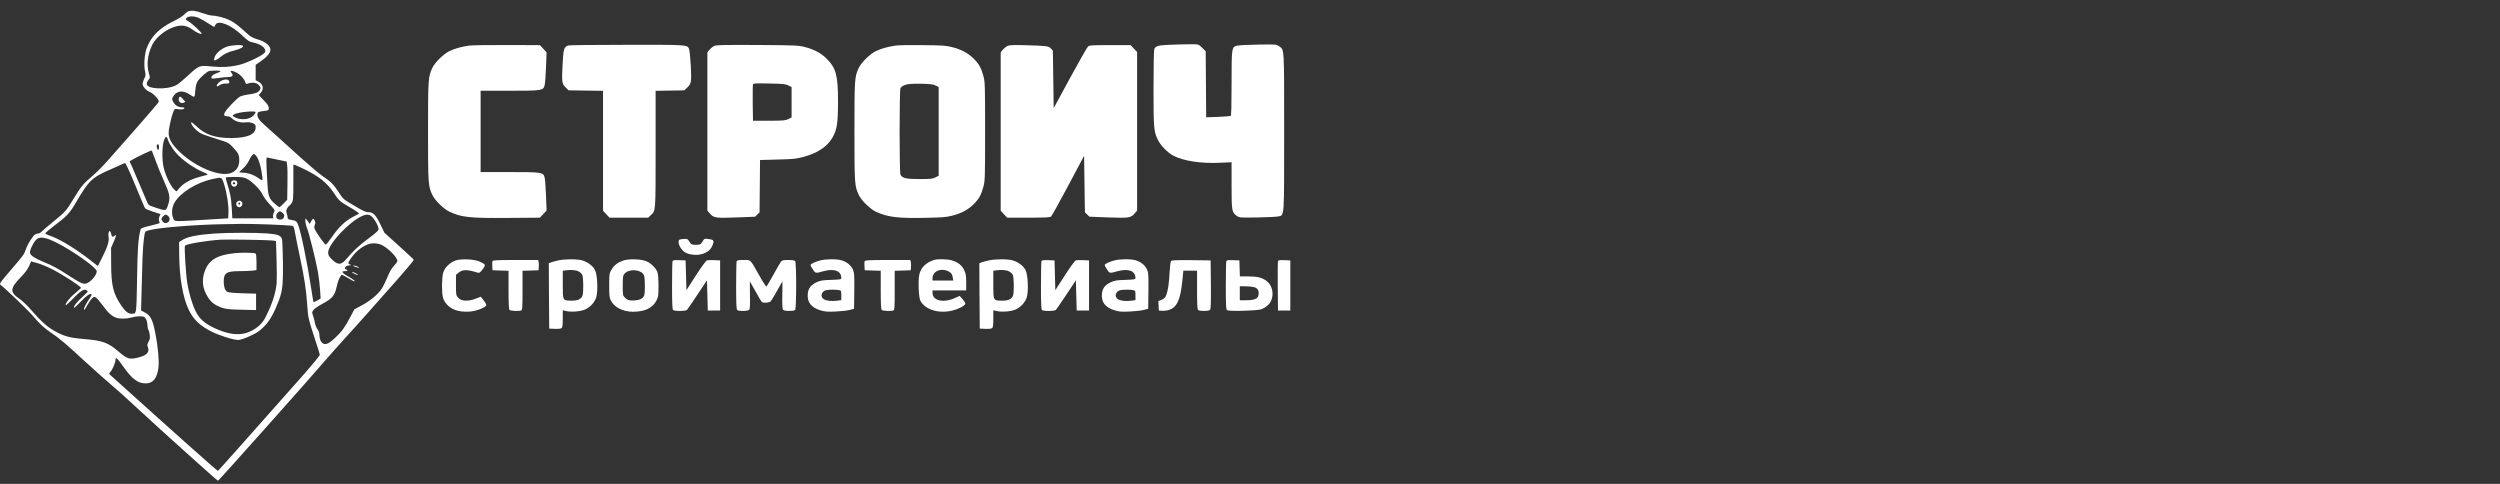 <svg width="186" height="36" viewBox="0 0 186 36" fill="none" xmlns="http://www.w3.org/2000/svg">
<rect x="0" y="0" width="186" height="36" fill="#333333" stroke="none"/>
<path d="M13.993 0.853C13.926 0.878 13.792 0.987 13.689 1.097C13.591 1.201 13.231 1.426 12.896 1.585C11.86 2.084 11.245 2.706 10.915 3.578C10.751 4.004 10.69 4.839 10.787 5.29C10.848 5.577 10.842 5.638 10.733 5.851C10.665 5.985 10.611 6.156 10.611 6.241C10.611 6.448 10.867 6.735 11.153 6.845C11.287 6.899 11.488 7.064 11.622 7.222C11.836 7.484 11.848 7.515 11.763 7.649C11.714 7.728 11.013 8.539 10.208 9.459C9.398 10.373 8.447 11.452 8.094 11.861C7.74 12.269 7.204 12.811 6.905 13.067C6.198 13.665 6.046 13.848 5.497 14.749C4.924 15.694 4.888 15.737 3.973 16.486C3.553 16.828 3.151 17.169 3.09 17.242C3.023 17.309 2.919 17.37 2.858 17.37C2.791 17.37 2.687 17.395 2.626 17.431C2.456 17.523 2.041 18.181 1.926 18.541C1.798 18.93 1.761 18.979 0.737 20.168C0.079 20.936 -0.055 21.119 0.018 21.173C0.371 21.436 2.133 23.124 2.456 23.514C2.98 24.129 3.279 24.404 3.864 24.8C4.437 25.184 4.875 25.556 6.344 26.909C6.966 27.476 7.758 28.189 8.112 28.487C8.898 29.158 9.032 29.279 10.397 30.541C11.903 31.937 16.175 35.777 16.218 35.77C16.273 35.764 23.178 28.018 24.178 26.842C24.519 26.445 25.147 25.732 25.579 25.263C26.012 24.794 26.774 23.941 27.28 23.374C27.78 22.801 28.523 21.966 28.926 21.515C29.919 20.405 30.785 19.388 30.785 19.333C30.785 19.308 30.291 18.839 29.687 18.297L28.596 17.309L28.286 16.663C27.956 15.981 27.762 15.786 27.402 15.786C27.201 15.786 27.006 15.694 26.201 15.213C25.561 14.835 25.525 14.804 25.214 14.323C24.824 13.726 24.604 13.5 24.044 13.134C23.751 12.939 22.812 12.135 21.819 11.227C20.874 10.367 19.917 9.502 19.692 9.307C19.265 8.947 19.119 8.71 19.156 8.46C19.174 8.338 19.216 8.313 19.588 8.265C19.991 8.216 19.997 8.21 19.997 8.033C19.997 7.893 19.911 7.759 19.619 7.46L19.247 7.07L19.375 6.93C19.662 6.625 19.588 6.266 19.204 6.064L19.021 5.967V5.394V4.821L19.375 4.577C19.857 4.248 20.119 3.943 20.119 3.706C20.119 3.401 19.753 3.102 19.174 2.932C18.772 2.81 18.637 2.737 18.327 2.444C17.766 1.926 17.437 1.676 17.102 1.505C16.748 1.329 16.09 1.158 15.779 1.158C15.657 1.158 15.334 1.073 15.06 0.975C14.566 0.792 14.225 0.756 13.993 0.853ZM14.798 1.341C14.944 1.402 15.255 1.585 15.493 1.737C15.73 1.889 15.931 2.011 15.944 1.999C15.95 1.987 15.992 1.92 16.029 1.841C16.23 1.463 17.199 1.847 18.01 2.627C18.449 3.041 18.54 3.102 18.839 3.163C19.296 3.261 19.637 3.462 19.71 3.681C19.765 3.84 19.753 3.876 19.594 4.004C19.296 4.248 18.345 4.687 17.839 4.815C17.157 4.986 16.523 5.022 15.712 4.943C14.834 4.852 14.81 4.858 13.963 5.644C13.621 5.961 13.238 6.272 13.116 6.333C12.762 6.515 12.25 6.601 11.72 6.57C10.976 6.528 10.751 6.32 11.043 5.949C11.171 5.79 11.171 5.772 11.074 5.431C10.897 4.803 10.976 4.102 11.306 3.377C11.507 2.932 12.037 2.432 12.573 2.17C13.317 1.804 13.81 1.816 14.335 2.212C14.609 2.42 14.999 2.59 14.999 2.505C14.999 2.408 14.316 1.768 14.054 1.609C13.786 1.457 13.78 1.445 13.877 1.335C14.018 1.182 14.457 1.182 14.798 1.341ZM16.401 5.296C16.401 5.327 16.267 5.4 16.096 5.455C15.822 5.546 15.651 5.735 15.755 5.833C15.773 5.857 16.005 5.839 16.267 5.802C16.523 5.76 16.852 5.729 16.998 5.729C17.297 5.729 17.388 5.607 17.23 5.431C16.943 5.114 17.595 5.315 17.93 5.644C18.058 5.772 18.199 5.961 18.229 6.071C18.29 6.253 18.314 6.266 18.449 6.217C18.741 6.107 19.076 6.144 19.235 6.308C19.412 6.479 19.424 6.564 19.296 6.747C19.192 6.893 18.948 6.973 18.412 7.04C18.229 7.064 17.985 7.125 17.876 7.174C17.656 7.277 16.87 8.094 16.724 8.368C16.62 8.575 16.681 8.655 16.955 8.655C17.041 8.655 17.175 8.722 17.254 8.801C17.455 9.02 17.882 9.148 18.254 9.106C18.473 9.081 18.637 9.1 18.796 9.161C18.997 9.246 19.021 9.282 19.021 9.477C19.021 10.002 18.412 10.264 17.193 10.27C16.017 10.27 15.273 10.02 14.633 9.41C14.261 9.057 14.133 9.008 14.268 9.276C14.408 9.545 14.773 9.868 15.084 9.989C15.255 10.056 15.755 10.221 16.194 10.361C16.98 10.605 17.004 10.617 17.339 10.965C17.729 11.379 17.802 11.531 17.802 11.934C17.802 12.464 17.504 12.83 17.004 12.921C16.09 13.092 14.359 12.299 13.286 11.221C12.75 10.684 12.537 10.294 12.549 9.868C12.555 9.545 12.756 8.649 12.896 8.313C12.988 8.094 12.994 8.088 13.262 8.124C13.542 8.167 13.719 8.131 13.719 8.039C13.719 8.009 13.634 7.984 13.536 7.984C13.262 7.984 13.03 7.838 12.896 7.594C12.787 7.393 12.787 7.357 12.866 7.21C13.134 6.747 13.585 6.68 14.115 7.033C14.499 7.283 14.487 7.296 14.536 6.686C14.554 6.418 14.615 6.192 14.694 6.064C14.865 5.79 15.395 5.315 15.566 5.284C15.828 5.236 16.401 5.242 16.401 5.296ZM19.021 8.344C19.021 8.374 18.954 8.484 18.869 8.582C18.607 8.892 17.937 8.966 17.486 8.734C17.266 8.63 17.272 8.563 17.498 8.472C17.851 8.326 19.021 8.228 19.021 8.344ZM12.47 10.343C12.518 10.55 12.817 11.05 13.061 11.336C13.542 11.897 14.426 12.525 15.176 12.83C15.383 12.915 15.48 12.982 15.426 13.006C15.377 13.019 15.121 13.092 14.859 13.159C14.072 13.372 13.548 13.689 13.213 14.158C13.14 14.268 13.122 14.262 12.933 14.067C12.665 13.799 12.293 13.006 12.165 12.415C12.037 11.824 12.061 10.757 12.214 10.404C12.329 10.136 12.409 10.117 12.47 10.343ZM11.83 10.94C11.83 11.056 11.805 11.154 11.769 11.154C11.696 11.154 11.622 10.879 11.677 10.794C11.757 10.66 11.83 10.733 11.83 10.94ZM11.586 11.976C11.732 12.379 12 13.037 12.183 13.433C12.61 14.372 12.671 14.67 12.543 15.115C12.366 15.713 12.378 15.713 11.659 15.475C11.043 15.274 11.043 15.274 10.928 14.993C10.861 14.841 10.623 14.28 10.397 13.744C10.172 13.207 9.91 12.598 9.818 12.385L9.642 12.007L9.776 11.921C10.099 11.714 11.257 11.166 11.287 11.202C11.306 11.227 11.44 11.574 11.586 11.976ZM19.034 11.562C19.253 11.812 19.424 12.403 19.527 13.207C19.552 13.451 19.515 13.457 19.198 13.232C18.893 13.012 18.473 12.86 18.089 12.848C17.93 12.842 17.802 12.823 17.802 12.811C17.802 12.793 17.924 12.677 18.071 12.543C18.223 12.415 18.418 12.153 18.509 11.97C18.674 11.629 18.808 11.458 18.893 11.458C18.918 11.458 18.985 11.507 19.034 11.562ZM20.679 11.885L21.331 12.019L21.368 12.336C21.392 12.507 21.398 13.147 21.386 13.756L21.368 14.865L21.094 15.146C20.948 15.298 20.807 15.42 20.783 15.42C20.765 15.42 20.618 15.304 20.46 15.17C19.985 14.749 19.936 14.603 19.875 13.329C19.79 11.72 19.796 11.69 19.924 11.726C19.978 11.739 20.32 11.812 20.679 11.885ZM10.062 13.774C10.428 14.664 10.751 15.432 10.781 15.481C10.812 15.536 11.086 15.652 11.385 15.749L11.939 15.926L11.86 16.115C11.811 16.23 11.805 16.352 11.836 16.426C11.86 16.493 11.884 16.566 11.884 16.59C11.891 16.608 11.574 16.7 11.19 16.791C10.684 16.907 10.489 16.98 10.464 17.053C10.282 17.736 10.233 18.425 10.196 20.832C10.148 23.453 10.166 23.343 9.782 23.343C9.538 23.343 9.325 23.172 9.032 22.746C8.417 21.832 8.276 21.259 8.27 19.625L8.264 18.437L8.465 17.986C8.654 17.553 8.679 17.389 8.526 17.541C8.398 17.669 8.307 17.62 8.27 17.401C8.191 16.986 8.008 17.248 8.081 17.669C8.13 17.962 7.984 18.413 7.575 19.211L7.283 19.796L7.009 19.583C5.796 18.608 4.491 17.797 3.742 17.547C3.516 17.474 3.364 17.389 3.376 17.352C3.388 17.309 3.693 17.059 4.047 16.785C4.955 16.103 5.18 15.871 5.613 15.127C6.619 13.409 6.832 13.207 8.252 12.592C8.673 12.409 9.063 12.232 9.124 12.196C9.191 12.159 9.276 12.135 9.319 12.147C9.361 12.153 9.696 12.884 10.062 13.774ZM22.648 12.592C23.721 13.11 24.367 13.634 24.836 14.353C25.183 14.89 25.33 15.03 25.884 15.335C26.159 15.487 26.457 15.676 26.549 15.749L26.725 15.889L26.274 16.127C25.689 16.432 25.183 16.913 24.69 17.638C24.47 17.955 24.269 18.211 24.233 18.199C24.147 18.175 23.544 17.328 23.434 17.084C23.367 16.931 23.367 16.852 23.422 16.73C23.471 16.614 23.471 16.541 23.422 16.426C23.331 16.224 23.282 16.237 23.148 16.468L23.038 16.663L22.91 16.468C22.843 16.358 22.764 16.273 22.739 16.273C22.672 16.273 22.739 16.755 22.831 16.944C22.959 17.2 23.513 19.424 23.654 20.235C23.727 20.655 23.8 21.271 23.818 21.606L23.855 22.216L23.599 22.362C23.459 22.435 23.331 22.49 23.324 22.484C23.312 22.472 23.245 22.063 23.172 21.576C22.843 19.424 22.355 17.072 22.148 16.645C22.051 16.45 22.002 16.419 21.721 16.371C21.447 16.322 21.398 16.298 21.398 16.182C21.398 16.109 21.368 15.962 21.331 15.859C21.277 15.706 21.289 15.633 21.374 15.481C21.435 15.383 21.508 15.298 21.533 15.298C21.563 15.298 21.636 15.207 21.703 15.097C21.813 14.92 21.825 14.792 21.825 13.573V12.245L21.965 12.281C22.038 12.306 22.349 12.446 22.648 12.592ZM18.339 13.287C18.723 13.463 19.375 14.11 19.54 14.481C19.613 14.652 19.857 14.981 20.076 15.213C20.466 15.627 20.472 15.639 20.381 15.804C20.332 15.895 20.301 16.035 20.314 16.109L20.332 16.243H18.808H17.285L17.242 15.475C17.205 14.749 17.138 14.408 16.864 13.518C16.815 13.366 16.791 13.22 16.809 13.201C16.834 13.183 17.126 13.165 17.461 13.165C17.943 13.165 18.138 13.195 18.339 13.287ZM16.675 13.72C16.882 14.372 17.022 15.286 16.998 15.816L16.98 16.243L15.304 16.346C12.86 16.493 13 16.499 12.89 16.243C12.744 15.889 12.78 15.432 12.982 15.079C13.414 14.329 14.615 13.579 15.822 13.317C16.51 13.165 16.498 13.159 16.675 13.72ZM21.033 15.847C21.173 15.987 21.179 16.048 21.094 16.218C21.021 16.352 20.734 16.377 20.618 16.261C20.515 16.157 20.527 15.969 20.649 15.834C20.777 15.694 20.88 15.694 21.033 15.847ZM12.512 16.072C12.659 16.206 12.652 16.426 12.494 16.541C12.354 16.639 12.207 16.614 12.092 16.468C11.982 16.334 11.994 16.23 12.134 16.09C12.281 15.944 12.366 15.938 12.512 16.072ZM27.737 16.194C27.963 16.45 28.158 16.846 28.164 17.047C28.164 17.151 27.993 17.309 27.457 17.712C26.725 18.248 26.274 18.669 25.768 19.272C25.372 19.747 25.116 19.741 24.629 19.235C24.464 19.058 24.415 18.961 24.415 18.778C24.415 18.163 25.976 16.493 26.951 16.066C27.317 15.908 27.518 15.944 27.737 16.194ZM20.027 16.7C20.832 16.73 21.575 16.773 21.679 16.791C21.862 16.834 21.868 16.846 21.971 17.419C22.026 17.748 22.197 18.571 22.343 19.26C22.654 20.729 22.776 21.527 22.861 22.746C22.928 23.684 22.916 23.648 23.562 25.629C23.684 25.994 23.788 26.342 23.794 26.397C23.8 26.451 23.203 27.177 22.465 28.012C17.961 33.095 16.255 35.015 16.212 35.033C16.169 35.051 12.275 31.577 8.148 27.847C8.112 27.817 8.142 27.738 8.228 27.652C8.374 27.488 8.599 26.951 8.599 26.75C8.599 26.531 8.74 26.653 9.124 27.207C9.806 28.189 10.245 28.524 10.842 28.524C11.397 28.524 11.708 28.122 11.793 27.305C11.848 26.793 11.744 25.708 11.549 24.751C11.348 23.739 11.196 23.459 10.72 23.215L10.495 23.099L10.519 22.228C10.537 21.752 10.562 20.747 10.58 19.991C10.605 18.754 10.672 17.809 10.769 17.358C10.8 17.212 10.848 17.187 11.208 17.102C12.012 16.919 14.627 16.712 16.553 16.682C17.022 16.669 17.669 16.663 17.985 16.657C18.302 16.651 19.223 16.669 20.027 16.7ZM4.205 18.053C5.442 18.675 7.198 19.924 7.198 20.18C7.198 20.46 6.783 20.954 6.448 21.082C6.222 21.167 6.003 21.076 5.186 20.546C4.364 20.009 3.888 19.747 3.205 19.473C2.596 19.223 2.291 19.022 2.23 18.827C2.175 18.662 2.517 17.968 2.736 17.791C2.998 17.584 3.425 17.663 4.205 18.053ZM28.328 18.193C28.834 18.406 29.566 19.132 29.566 19.424C29.566 19.473 29.456 19.625 29.316 19.772C29.151 19.942 28.986 20.216 28.84 20.582C28.712 20.887 28.542 21.253 28.45 21.405C28.2 21.832 27.585 22.362 26.945 22.703L26.366 23.014L26.061 23.587C25.64 24.379 25.445 24.654 24.94 25.129C24.379 25.659 24.117 25.726 23.891 25.415C23.824 25.324 23.776 25.141 23.769 24.958C23.757 24.745 23.715 24.605 23.617 24.489C23.544 24.398 23.465 24.203 23.44 24.062C23.416 23.916 23.355 23.672 23.3 23.514C23.203 23.24 23.203 23.221 23.324 23.057C23.392 22.965 23.696 22.758 23.995 22.6C24.708 22.216 24.897 22.002 25.031 21.399C25.128 20.96 25.238 20.662 25.378 20.491C25.439 20.418 25.439 20.418 26.201 20.863C26.305 20.924 26.396 20.948 26.396 20.918C26.396 20.881 26.238 20.765 26.049 20.655C25.458 20.326 25.336 20.174 25.665 20.174C25.768 20.174 25.848 20.143 25.848 20.113C25.848 20.076 25.805 20.052 25.756 20.052C25.707 20.052 25.665 20.015 25.665 19.973C25.665 19.839 25.799 19.747 26 19.741C26.171 19.741 26.171 19.735 26.049 19.686C25.872 19.613 25.872 19.577 26.085 19.254C26.536 18.583 27.237 18.102 27.786 18.102C27.963 18.102 28.206 18.144 28.328 18.193ZM3.876 20.028C4.65 20.418 6.052 21.326 6.021 21.417C6.009 21.454 5.796 21.649 5.552 21.85C5.156 22.173 4.815 22.624 4.894 22.709C4.912 22.721 5.125 22.533 5.369 22.283C5.96 21.667 6.235 21.484 6.399 21.576C6.472 21.612 6.527 21.661 6.527 21.692C6.527 21.716 6.332 21.911 6.101 22.124C5.698 22.478 5.436 22.825 5.515 22.898C5.534 22.916 5.759 22.709 6.015 22.435C6.436 21.984 6.716 21.801 6.814 21.905C6.838 21.923 6.771 22.057 6.667 22.203C6.43 22.533 6.204 22.977 6.247 23.026C6.289 23.069 6.289 23.075 6.515 22.673C6.619 22.484 6.771 22.27 6.85 22.197C6.984 22.069 7.015 22.063 7.137 22.136C7.21 22.179 7.441 22.453 7.655 22.74C8.057 23.294 8.319 23.526 8.654 23.642C8.941 23.733 9.416 23.727 9.818 23.617C10.208 23.514 10.568 23.502 10.733 23.587C10.867 23.66 10.976 23.959 10.976 24.251C10.976 24.379 11.007 24.507 11.037 24.538C11.074 24.574 11.117 24.739 11.141 24.91C11.165 25.159 11.153 25.263 11.05 25.428C10.97 25.568 10.946 25.665 10.976 25.751C11.153 26.171 10.976 26.409 10.385 26.573C9.648 26.775 9.489 26.732 8.807 26.147C8.051 25.495 7.63 25.336 6.32 25.233C5.259 25.141 4.851 25.044 4.211 24.708C3.589 24.392 3.09 23.953 2.34 23.087C2.06 22.758 1.663 22.38 1.468 22.246C0.713 21.734 0.731 21.46 1.566 20.601C1.859 20.302 2.066 20.021 2.163 19.796L2.316 19.449L2.761 19.57C3.004 19.637 3.51 19.839 3.876 20.028Z" fill="white"/>
<path d="M15.944 17.376C14.646 17.467 13.902 17.62 13.524 17.882L13.323 18.016L13.335 19.021C13.347 20.667 13.61 22.13 14.036 23.038C14.383 23.763 14.877 24.239 15.73 24.665C16.334 24.97 17.364 25.293 17.717 25.293C17.998 25.293 18.948 24.885 19.278 24.622C19.875 24.147 20.204 23.678 20.6 22.727C21.015 21.727 21.063 21.404 21.051 19.558C21.039 18.662 21.009 17.863 20.978 17.778C20.875 17.51 20.679 17.437 19.899 17.37C19.052 17.303 16.992 17.303 15.944 17.376ZM20.277 17.894L20.533 17.93L20.576 19.302C20.6 20.058 20.6 20.856 20.582 21.081C20.497 21.886 20.222 22.703 19.704 23.696C19.509 24.068 19.131 24.409 18.668 24.635C17.912 25.006 17.041 24.927 15.901 24.385C15.206 24.05 14.81 23.69 14.548 23.142C14.292 22.617 14.054 21.813 13.932 21.051C13.823 20.368 13.701 18.339 13.762 18.278C13.902 18.144 15.316 17.906 16.401 17.833C16.852 17.802 19.966 17.851 20.277 17.894Z" fill="white"/>
<path d="M17.498 18.833C16.163 18.968 15.56 19.321 15.243 20.15C15.036 20.711 15.048 21.259 15.28 21.759C15.523 22.283 15.767 22.551 16.175 22.752C16.651 22.984 16.919 23.027 18.047 23.045L19.052 23.069V22.46V21.85L18.047 21.82C17.419 21.802 16.992 21.759 16.913 21.716C16.742 21.619 16.645 21.338 16.645 20.96C16.645 20.308 16.846 20.174 17.815 20.174C18.162 20.174 18.589 20.156 18.766 20.138L19.083 20.095V19.498C19.083 19.144 19.058 18.888 19.016 18.864C18.912 18.797 18.047 18.779 17.498 18.833Z" fill="white"/>
<path d="M16.852 3.481C16.45 3.633 16.06 3.969 15.974 4.243C15.932 4.359 15.913 4.474 15.932 4.487C15.974 4.529 16.206 4.407 16.425 4.224C16.681 4.011 16.986 3.865 17.437 3.755C17.87 3.646 18.132 3.505 18.077 3.414C18.01 3.304 17.181 3.353 16.852 3.481Z" fill="white"/>
<path d="M16.419 6.034C16.218 6.156 16.072 6.357 16.139 6.418C16.157 6.443 16.248 6.406 16.34 6.339C16.45 6.26 16.608 6.217 16.791 6.217C17.071 6.217 17.102 6.187 17.035 6.01C16.98 5.876 16.657 5.888 16.419 6.034Z" fill="white"/>
<path d="M13.317 7.277C13.22 7.521 13.433 7.747 13.658 7.643L13.792 7.582L13.628 7.387C13.451 7.174 13.366 7.143 13.317 7.277Z" fill="white"/>
<path d="M17.273 13.451C17.23 13.463 17.193 13.542 17.193 13.616C17.193 13.902 17.516 14 17.632 13.744C17.742 13.506 17.541 13.341 17.273 13.451ZM17.498 13.658C17.498 13.689 17.455 13.713 17.407 13.713C17.315 13.713 17.285 13.64 17.352 13.573C17.401 13.524 17.498 13.579 17.498 13.658Z" fill="white"/>
<path d="M17.62 15.025C17.462 15.22 17.699 15.518 17.913 15.384C18.12 15.25 18.047 14.933 17.803 14.933C17.742 14.933 17.663 14.976 17.62 15.025ZM17.876 15.147C17.876 15.177 17.846 15.214 17.809 15.226C17.772 15.238 17.742 15.202 17.742 15.147C17.742 15.092 17.772 15.055 17.809 15.068C17.846 15.08 17.876 15.116 17.876 15.147Z" fill="white"/>
<path d="M26.396 19.839C26.677 19.949 26.847 19.942 26.61 19.839C26.512 19.79 26.372 19.754 26.305 19.754C26.226 19.754 26.256 19.784 26.396 19.839Z" fill="white"/>
<path d="M26.354 20.363C26.488 20.43 26.604 20.473 26.622 20.455C26.658 20.418 26.305 20.235 26.201 20.235C26.159 20.241 26.226 20.296 26.354 20.363Z" fill="white"/>
<path d="M87.258 3.323C86.195 3.36 86.005 3.402 85.883 3.635C85.847 3.708 85.822 4.753 85.822 6.55C85.822 9.54 85.84 9.772 86.14 10.395C86.329 10.799 86.855 11.343 87.271 11.569C88.047 11.979 89.343 12.18 90.822 12.107L91.629 12.07V13.782C91.629 15.683 91.648 15.793 92.002 16.05C92.21 16.197 92.216 16.197 93.555 16.178C94.294 16.166 95.004 16.129 95.132 16.099C95.56 15.989 95.541 16.3 95.541 9.809C95.541 3.421 95.56 3.726 95.169 3.445C94.961 3.298 94.955 3.298 93.616 3.317C92.876 3.329 92.167 3.366 92.039 3.396C91.635 3.5 91.629 3.549 91.629 6.226C91.629 7.84 91.611 8.592 91.562 8.617C91.525 8.641 91.103 8.678 90.621 8.696L89.74 8.727L89.722 6.275L89.704 3.818L89.447 3.561C89.19 3.304 89.178 3.298 88.744 3.292C88.499 3.286 87.833 3.304 87.258 3.323Z" fill="white"/>
<path d="M34.877 3.395C34.327 3.474 33.832 3.615 33.447 3.798C33.013 4 32.347 4.654 32.163 5.057C31.858 5.718 31.846 5.852 31.846 9.777C31.846 13.701 31.858 13.835 32.163 14.496C32.347 14.899 33.013 15.553 33.447 15.755C34.321 16.171 34.969 16.238 37.824 16.213L40.165 16.195L40.416 15.932L40.666 15.663L40.623 14.526C40.599 13.897 40.55 13.291 40.514 13.181C40.404 12.815 40.306 12.802 37.897 12.802H35.758V9.777V6.751H37.897C40.306 6.751 40.404 6.738 40.514 6.372C40.55 6.262 40.599 5.656 40.623 5.027L40.666 3.89L40.416 3.621L40.165 3.358L37.702 3.352C36.344 3.346 35.073 3.364 34.877 3.395Z" fill="white"/>
<path d="M42.268 3.383C41.95 3.517 41.919 3.621 41.852 4.856C41.791 6.14 41.803 6.237 42.121 6.543L42.305 6.72L43.588 6.739L44.866 6.757V11.219V15.682L45.104 15.939L45.349 16.195H46.785H48.222L48.417 16.012C48.79 15.657 48.778 15.841 48.778 11.097V6.757L49.842 6.739L50.911 6.72L51.107 6.537C51.437 6.225 51.456 6.109 51.394 4.886C51.358 4.281 51.303 3.719 51.266 3.633C51.119 3.328 51.187 3.328 46.639 3.334C44.303 3.334 42.335 3.358 42.268 3.383Z" fill="white"/>
<path fill-rule="evenodd" clip-rule="evenodd" d="M52.794 3.69C52.886 3.586 53.045 3.457 53.149 3.415C53.295 3.347 53.895 3.335 56.358 3.347C59.225 3.366 59.408 3.378 59.885 3.5C60.582 3.684 61.089 3.953 61.499 4.362C62.208 5.071 62.349 5.609 62.349 7.577C62.349 9.149 62.269 9.668 61.939 10.23C61.536 10.927 60.814 11.398 59.738 11.685C59.219 11.82 58.974 11.844 57.843 11.869L56.547 11.905L56.529 13.849L56.511 15.799L56.346 15.958L56.181 16.123L54.787 16.178C53.228 16.233 53.106 16.215 52.812 15.885L52.629 15.671V9.778V3.891L52.794 3.69ZM56.003 7.669C55.997 6.947 56.003 6.318 56.022 6.275C56.046 6.201 56.266 6.189 57.232 6.214C58.241 6.232 58.443 6.25 58.65 6.354L58.895 6.477V7.607V8.738L58.65 8.861C58.43 8.964 58.277 8.983 57.214 8.983H56.022L56.003 7.669Z" fill="white"/>
<path fill-rule="evenodd" clip-rule="evenodd" d="M65.173 3.799C65.558 3.615 66.041 3.481 66.603 3.395C66.799 3.359 67.722 3.346 68.645 3.359C70.112 3.371 70.393 3.389 70.827 3.505C71.518 3.676 72.025 3.952 72.441 4.361C72.851 4.771 73.01 5.07 73.175 5.694C73.285 6.128 73.291 6.397 73.291 9.777C73.291 13.158 73.285 13.427 73.175 13.861C73.01 14.484 72.851 14.784 72.441 15.193C72.025 15.603 71.518 15.878 70.827 16.049C70.406 16.159 70.075 16.183 68.792 16.208C66.811 16.251 66.004 16.147 65.173 15.755C64.739 15.554 64.073 14.9 63.889 14.496C63.584 13.836 63.571 13.702 63.571 9.777C63.571 5.853 63.584 5.718 63.889 5.058C64.073 4.655 64.739 4 65.173 3.799ZM66.994 6.568C67.08 6.409 67.276 6.305 67.606 6.256C67.758 6.232 68.217 6.219 68.627 6.232C69.201 6.244 69.427 6.275 69.605 6.36L69.837 6.476V9.777V13.078L69.592 13.2C69.378 13.304 69.226 13.323 68.4 13.323C67.392 13.316 67.141 13.261 66.994 12.993C66.909 12.828 66.909 6.727 66.994 6.568Z" fill="white"/>
<path d="M74.972 3.413C74.868 3.455 74.709 3.584 74.617 3.688L74.452 3.889V9.782V15.681L74.691 15.938L74.935 16.195H76.518C77.759 16.195 78.12 16.176 78.199 16.109C78.254 16.066 78.829 15.033 79.477 13.811L80.657 11.592L80.687 13.694L80.718 15.797L80.883 15.956L81.048 16.121L82.442 16.176C84 16.231 84.123 16.213 84.416 15.883L84.6 15.669V9.77V3.871L84.361 3.614L84.117 3.358H82.594C81.201 3.358 81.054 3.37 80.944 3.468C80.877 3.529 80.272 4.586 79.605 5.815L78.395 8.046L78.364 5.907L78.334 3.767L78.187 3.608C78.016 3.425 77.863 3.407 76.286 3.364C75.424 3.339 75.112 3.352 74.972 3.413Z" fill="white"/>
<path d="M50.691 17.797C50.508 17.821 50.49 17.846 50.49 18.023C50.49 18.243 50.679 18.567 50.918 18.744C51.168 18.928 51.718 19.013 52.116 18.928C52.629 18.824 52.929 18.561 53.057 18.121C53.124 17.888 53.069 17.827 52.721 17.785C52.415 17.742 52.409 17.742 52.263 17.98C52.116 18.2 52.097 18.212 51.773 18.212C51.456 18.212 51.431 18.2 51.291 17.98C51.138 17.748 51.119 17.742 50.691 17.797Z" fill="white"/>
<path d="M33.918 19.373C33.496 19.508 33.093 19.893 32.977 20.278C32.867 20.645 32.854 21.727 32.952 22.118C33.038 22.473 33.319 22.797 33.698 22.992C34.156 23.218 34.914 23.261 35.489 23.078C35.721 23.011 35.978 22.894 36.063 22.833C36.198 22.729 36.204 22.699 36.137 22.57C36.094 22.497 35.99 22.35 35.911 22.253L35.77 22.075L35.44 22.204C34.81 22.448 34.315 22.424 34.065 22.124C33.936 21.977 33.924 21.904 33.924 21.207V20.455L34.107 20.297C34.419 20.04 34.749 20.034 35.55 20.29C35.66 20.321 35.721 20.278 35.905 20.04C36.161 19.703 36.149 19.667 35.678 19.459C35.275 19.282 34.346 19.239 33.918 19.373Z" fill="white"/>
<path d="M41.534 19.374C41.333 19.416 41.094 19.484 40.996 19.52L40.831 19.587L40.843 22.014L40.862 24.447L41.278 24.466C41.534 24.478 41.73 24.453 41.785 24.411C41.846 24.362 41.87 24.178 41.87 23.714V23.084L42.133 23.145C42.506 23.231 43.197 23.176 43.527 23.029C43.9 22.864 44.23 22.509 44.352 22.143C44.505 21.684 44.45 20.449 44.267 20.089C44.102 19.777 43.729 19.496 43.319 19.374C42.94 19.264 42.042 19.264 41.534 19.374ZM43.032 20.187C43.148 20.242 43.276 20.358 43.319 20.443C43.411 20.627 43.423 21.77 43.338 21.996C43.24 22.253 42.995 22.369 42.543 22.369C41.858 22.363 41.87 22.387 41.87 21.177V20.144L42.042 20.119C42.451 20.058 42.83 20.083 43.032 20.187Z" fill="white"/>
<path d="M46.364 19.386C45.936 19.539 45.691 19.735 45.496 20.064C45.331 20.34 45.325 20.382 45.325 21.238C45.325 22.045 45.337 22.149 45.465 22.387C45.728 22.883 46.364 23.194 47.103 23.194C47.965 23.194 48.558 22.913 48.839 22.363C48.98 22.088 48.992 22.002 48.992 21.269C48.992 20.786 48.962 20.389 48.913 20.254C48.809 19.954 48.454 19.6 48.112 19.447C47.715 19.27 46.785 19.239 46.364 19.386ZM47.672 20.23C47.764 20.272 47.867 20.382 47.91 20.474C47.996 20.664 48.008 21.776 47.922 21.996C47.825 22.259 47.47 22.381 46.895 22.351C46.761 22.345 46.627 22.277 46.51 22.161C46.333 21.984 46.333 21.978 46.333 21.244C46.333 20.572 46.345 20.499 46.474 20.352C46.706 20.083 47.275 20.022 47.672 20.23Z" fill="white"/>
<path d="M61.016 19.38C60.68 19.465 60.362 19.612 60.307 19.698C60.289 19.728 60.362 19.881 60.472 20.04C60.686 20.352 60.649 20.346 61.279 20.174C62.08 19.961 62.593 20.156 62.593 20.688C62.593 20.786 62.52 20.798 61.847 20.823C61.193 20.841 61.053 20.865 60.753 21C60.338 21.195 60.136 21.452 60.099 21.849C60.038 22.473 60.344 22.876 61.028 23.084C61.395 23.194 61.542 23.206 62.19 23.176C62.593 23.158 63.07 23.103 63.235 23.054L63.541 22.974L63.559 21.642C63.571 20.45 63.559 20.285 63.455 20.052C63.321 19.741 63.009 19.49 62.618 19.368C62.251 19.258 61.438 19.264 61.016 19.38ZM62.404 21.581C62.587 21.617 62.593 21.629 62.593 21.978V22.332L62.251 22.375C61.835 22.424 61.475 22.381 61.279 22.253C61.004 22.076 61.114 21.672 61.462 21.587C61.646 21.544 62.19 21.538 62.404 21.581Z" fill="white"/>
<path d="M69.501 19.337C68.896 19.527 68.504 19.912 68.394 20.438C68.297 20.909 68.352 22.131 68.474 22.369C68.932 23.231 70.393 23.457 71.537 22.846C71.695 22.755 71.824 22.645 71.824 22.59C71.818 22.535 71.726 22.382 71.61 22.253L71.396 22.015L71.047 22.174C70.179 22.559 69.379 22.376 69.379 21.783V21.605H70.632H71.885V21.006C71.885 20.511 71.86 20.364 71.738 20.096C71.567 19.741 71.28 19.509 70.809 19.368C70.503 19.276 69.758 19.258 69.501 19.337ZM70.497 20.157C70.748 20.267 70.846 20.383 70.888 20.652L70.925 20.872H70.149H69.379V20.719C69.379 20.206 69.941 19.924 70.497 20.157Z" fill="white"/>
<path d="M73.566 19.374C73.364 19.416 73.126 19.484 73.028 19.52L72.863 19.587L72.875 22.014L72.894 24.447L73.309 24.466C73.566 24.478 73.762 24.453 73.817 24.411C73.878 24.362 73.902 24.178 73.902 23.714V23.084L74.165 23.145C74.538 23.231 75.229 23.176 75.559 23.029C75.932 22.864 76.262 22.509 76.384 22.143C76.537 21.684 76.482 20.449 76.299 20.089C76.133 19.777 75.76 19.496 75.351 19.374C74.972 19.264 74.073 19.264 73.566 19.374ZM75.064 20.187C75.18 20.242 75.308 20.358 75.351 20.443C75.443 20.627 75.455 21.77 75.369 21.996C75.272 22.253 75.027 22.369 74.575 22.369C73.89 22.363 73.902 22.387 73.902 21.177V20.144L74.073 20.119C74.483 20.058 74.862 20.083 75.064 20.187Z" fill="white"/>
<path d="M82.9 19.38C82.564 19.465 82.246 19.612 82.191 19.698C82.173 19.728 82.246 19.881 82.356 20.04C82.57 20.352 82.534 20.346 83.163 20.174C83.964 19.961 84.478 20.156 84.478 20.688C84.478 20.786 84.404 20.798 83.732 20.823C83.078 20.841 82.937 20.865 82.638 21C82.222 21.195 82.02 21.452 81.984 21.849C81.922 22.473 82.228 22.876 82.913 23.084C83.279 23.194 83.426 23.206 84.074 23.176C84.478 23.158 84.954 23.103 85.119 23.054L85.425 22.974L85.443 21.642C85.456 20.45 85.443 20.285 85.339 20.052C85.205 19.741 84.893 19.49 84.502 19.368C84.135 19.258 83.322 19.264 82.9 19.38ZM84.288 21.581C84.471 21.617 84.478 21.629 84.478 21.978V22.332L84.135 22.375C83.719 22.424 83.359 22.381 83.163 22.253C82.888 22.076 82.998 21.672 83.347 21.587C83.53 21.544 84.074 21.538 84.288 21.581Z" fill="white"/>
<path d="M36.638 19.43C36.62 19.473 36.614 19.644 36.626 19.809L36.644 20.108L37.243 20.127L37.836 20.145V21.563C37.836 22.59 37.855 23.006 37.91 23.061C37.983 23.134 38.607 23.165 38.778 23.098C38.863 23.067 38.876 22.877 38.876 21.6V20.145L39.475 20.127L40.068 20.108L40.086 19.87C40.098 19.735 40.092 19.564 40.074 19.485L40.037 19.344H38.35C36.98 19.344 36.663 19.363 36.638 19.43Z" fill="white"/>
<path d="M50.037 19.436C50.019 19.491 50.001 20.316 50.001 21.264C50.001 22.523 50.019 23.006 50.074 23.061C50.178 23.165 51.009 23.159 51.113 23.055C51.156 23.006 51.511 22.492 51.896 21.912L52.599 20.854L52.629 21.979L52.66 23.104H53.118H53.577V21.239V19.375L53.149 19.356C52.917 19.344 52.666 19.35 52.599 19.369C52.525 19.393 52.214 19.815 51.773 20.493L51.071 21.588L51.04 20.481L51.009 19.375L50.545 19.356C50.16 19.344 50.068 19.356 50.037 19.436Z" fill="white"/>
<path d="M54.805 19.441C54.787 19.496 54.769 20.315 54.769 21.262C54.769 22.522 54.787 23.005 54.842 23.06C54.952 23.17 55.655 23.157 55.747 23.041C55.795 22.98 55.814 22.669 55.795 21.941C55.789 21.385 55.783 20.932 55.789 20.932C55.795 20.932 55.985 21.269 56.211 21.678C56.437 22.094 56.651 22.448 56.688 22.473C56.822 22.565 57.25 22.522 57.348 22.412C57.397 22.357 57.611 21.996 57.825 21.617C58.033 21.244 58.204 20.932 58.21 20.932C58.216 20.932 58.216 21.391 58.204 21.947C58.192 22.662 58.204 22.98 58.259 23.047C58.345 23.157 59.054 23.164 59.158 23.06C59.261 22.956 59.261 19.52 59.158 19.416C59.115 19.374 58.907 19.343 58.65 19.343C58.308 19.343 58.192 19.367 58.118 19.447C58.069 19.508 57.813 19.942 57.556 20.413C57.293 20.884 57.055 21.293 57.03 21.317C57.006 21.348 56.767 20.994 56.505 20.523C55.789 19.251 55.887 19.343 55.319 19.343C54.94 19.343 54.836 19.361 54.805 19.441Z" fill="white"/>
<path d="M64.329 19.43C64.311 19.473 64.305 19.644 64.317 19.809L64.335 20.108L64.934 20.127L65.527 20.145V21.563C65.527 22.59 65.546 23.006 65.601 23.061C65.674 23.134 66.297 23.165 66.469 23.098C66.554 23.067 66.566 22.877 66.566 21.6V20.145L67.165 20.127L67.758 20.108L67.777 19.87C67.789 19.735 67.783 19.564 67.765 19.485L67.728 19.344H66.041C64.671 19.344 64.354 19.363 64.329 19.43Z" fill="white"/>
<path d="M77.484 19.436C77.466 19.491 77.448 20.316 77.448 21.264C77.448 22.523 77.466 23.006 77.521 23.061C77.625 23.165 78.456 23.159 78.56 23.055C78.603 23.006 78.958 22.492 79.343 21.912L80.046 20.854L80.076 21.979L80.107 23.104H80.565H81.024V21.239V19.375L80.596 19.356C80.364 19.344 80.113 19.35 80.046 19.369C79.972 19.393 79.661 19.815 79.221 20.493L78.517 21.588L78.487 20.481L78.456 19.375L77.992 19.356C77.607 19.344 77.515 19.356 77.484 19.436Z" fill="white"/>
<path d="M87.124 19.417C87.088 19.46 87.045 19.827 87.02 20.23C86.978 21.098 86.892 21.648 86.764 21.972C86.69 22.15 86.611 22.229 86.427 22.302L86.183 22.4L86.201 22.755L86.219 23.103L86.446 23.122C86.568 23.134 86.776 23.109 86.91 23.079C87.552 22.902 87.821 22.351 87.968 20.872L88.041 20.139H88.549H89.062V21.563C89.062 22.59 89.08 23.006 89.135 23.061C89.239 23.164 89.948 23.158 90.034 23.048C90.083 22.993 90.101 22.443 90.089 21.172L90.071 19.374L88.628 19.356C87.522 19.344 87.167 19.362 87.124 19.417Z" fill="white"/>
<path d="M91.238 19.435C91.22 19.49 91.201 20.316 91.201 21.269C91.201 22.724 91.214 23.012 91.293 23.073C91.415 23.177 93.524 23.122 93.83 23.012C94.166 22.889 94.447 22.651 94.57 22.376C94.796 21.868 94.655 21.227 94.246 20.915C93.903 20.652 93.573 20.566 92.876 20.566H92.247L92.228 19.967L92.21 19.374L91.746 19.356C91.36 19.344 91.269 19.356 91.238 19.435ZM93.292 21.361C93.543 21.434 93.647 21.569 93.647 21.82C93.647 22.205 93.402 22.339 92.693 22.339H92.241V21.82V21.3H92.656C92.882 21.3 93.17 21.33 93.292 21.361Z" fill="white"/>
<path d="M95.083 19.418C95.065 19.46 95.059 20.31 95.065 21.3L95.083 23.104H95.542H96V21.239V19.375L95.554 19.356C95.236 19.344 95.102 19.362 95.083 19.418Z" fill="white"/>
</svg>
